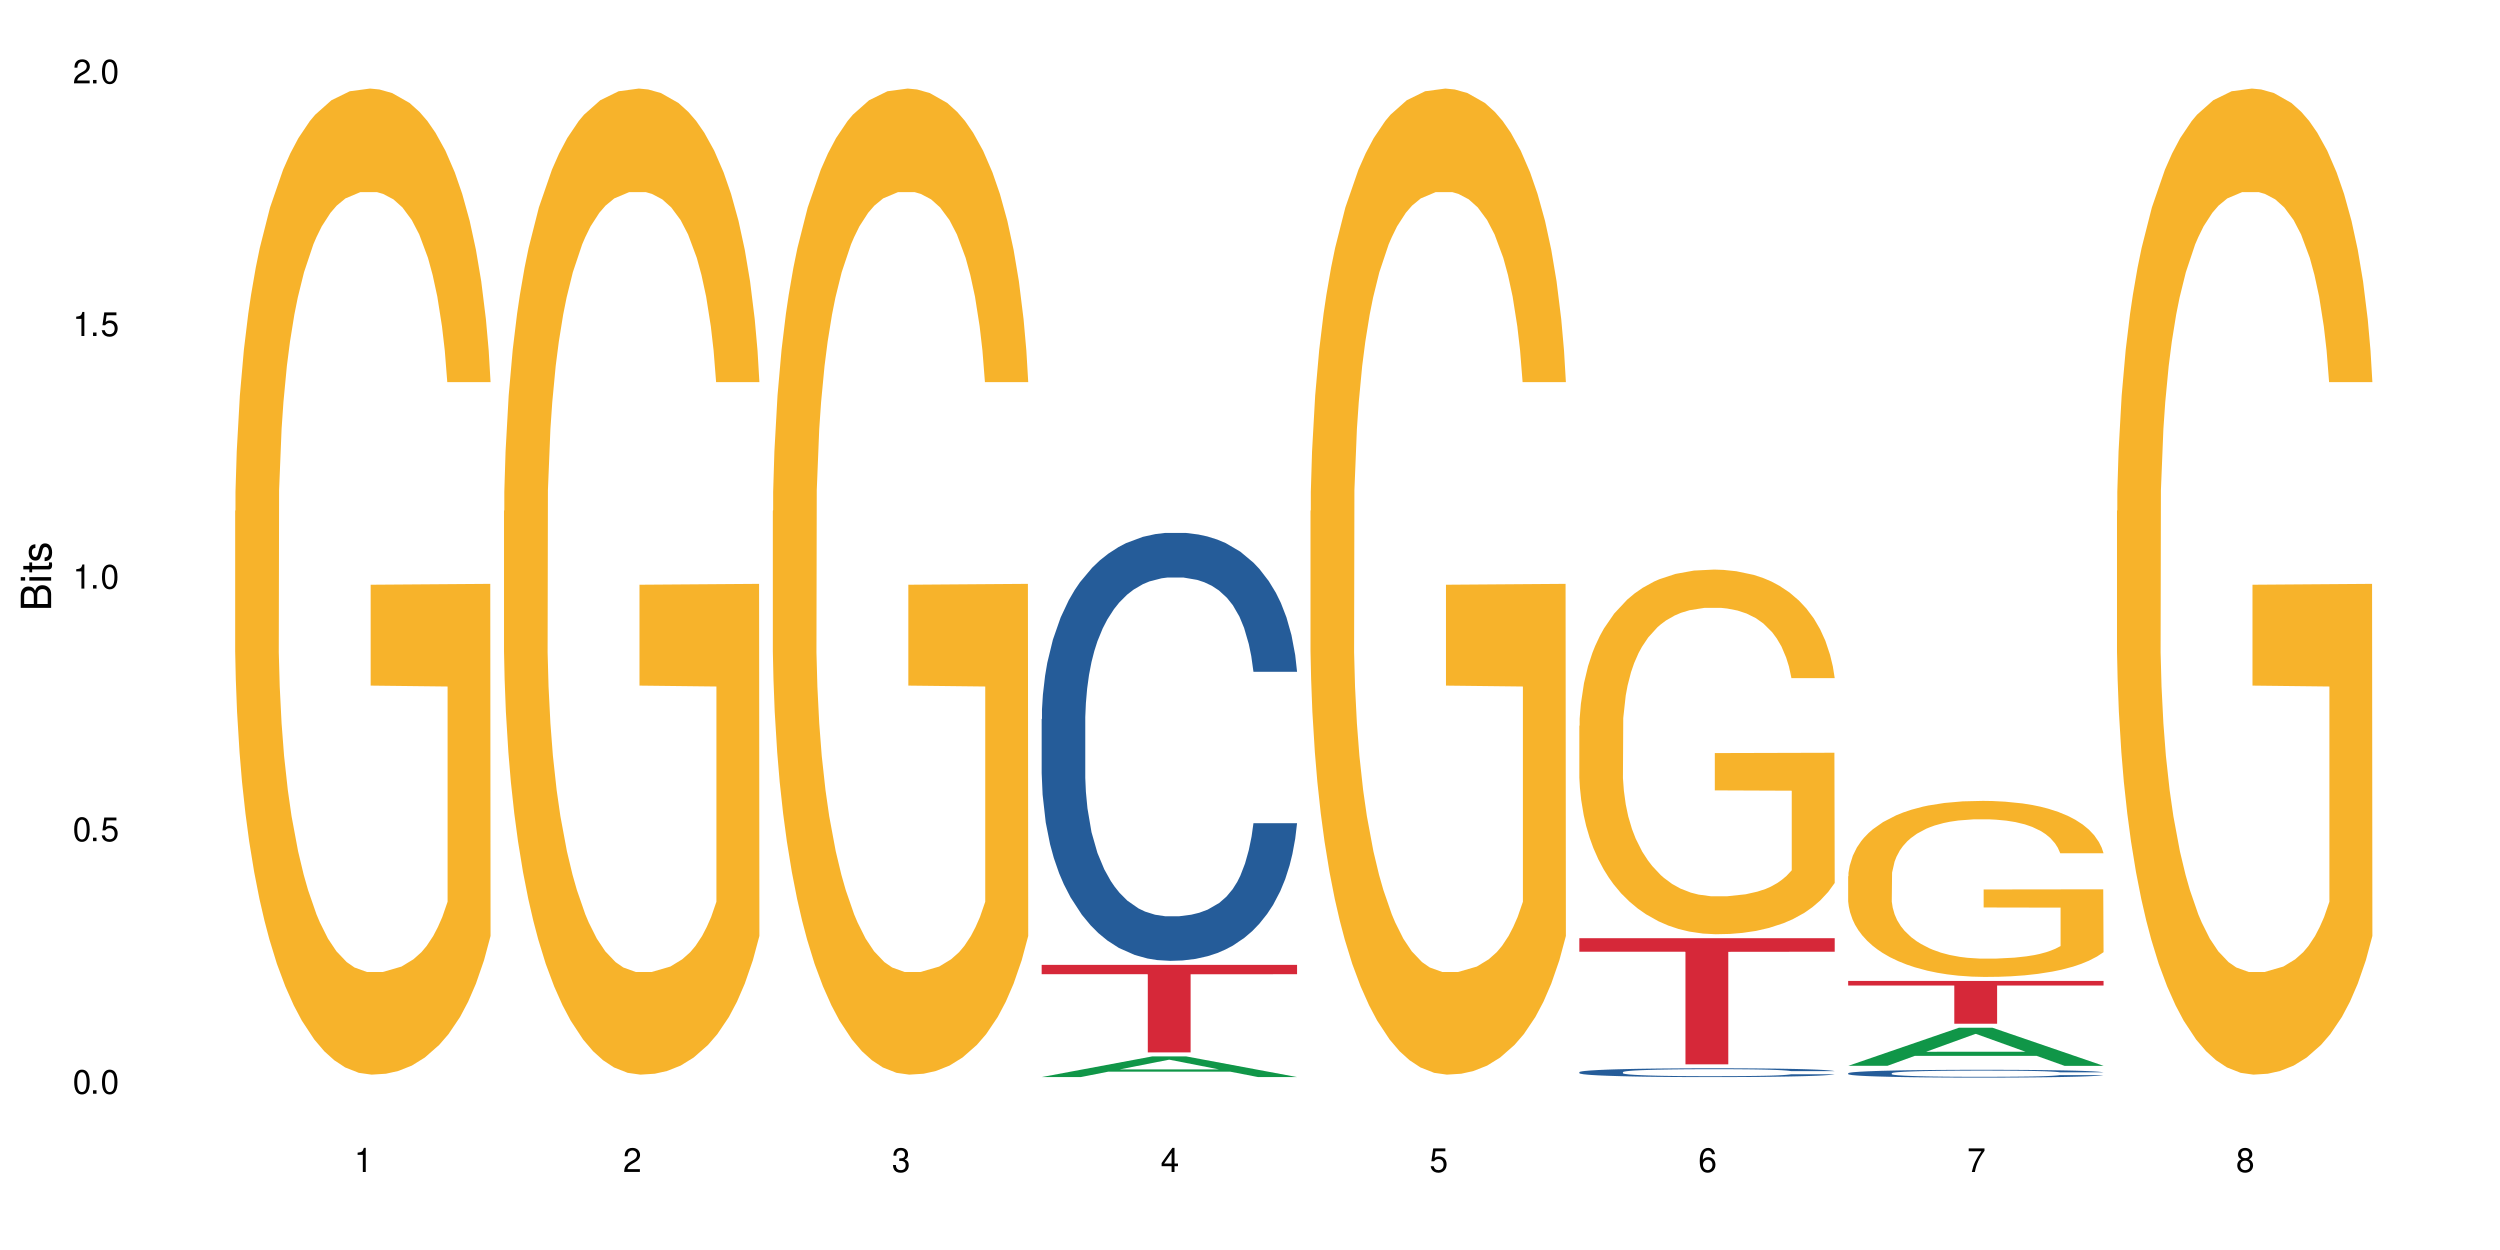 <?xml version="1.0" encoding="UTF-8"?>
<svg xmlns="http://www.w3.org/2000/svg" xmlns:xlink="http://www.w3.org/1999/xlink" width="720" height="360" viewBox="0 0 720 360">
<defs>
<g>
<g id="glyph-0-0">
</g>
<g id="glyph-0-1">
<path d="M 2.641 -6.938 C 2 -6.938 1.422 -6.656 1.078 -6.172 C 0.641 -5.562 0.406 -4.641 0.406 -3.359 C 0.406 -1.016 1.188 0.219 2.641 0.219 C 4.078 0.219 4.859 -1.016 4.859 -3.297 C 4.859 -4.641 4.656 -5.547 4.203 -6.172 C 3.844 -6.656 3.281 -6.938 2.641 -6.938 Z M 2.641 -6.188 C 3.547 -6.188 4 -5.25 4 -3.375 C 4 -1.406 3.562 -0.484 2.625 -0.484 C 1.734 -0.484 1.281 -1.438 1.281 -3.344 C 1.281 -5.25 1.734 -6.188 2.641 -6.188 Z M 2.641 -6.188 "/>
</g>
<g id="glyph-0-2">
<path d="M 1.828 -1 L 0.828 -1 L 0.828 0 L 1.828 0 Z M 1.828 -1 "/>
</g>
<g id="glyph-0-3">
<path d="M 4.562 -6.797 L 1.062 -6.797 L 0.547 -3.094 L 1.328 -3.094 C 1.719 -3.562 2.047 -3.734 2.578 -3.734 C 3.484 -3.734 4.062 -3.109 4.062 -2.094 C 4.062 -1.125 3.484 -0.531 2.578 -0.531 C 1.828 -0.531 1.375 -0.906 1.188 -1.672 L 0.328 -1.672 C 0.453 -1.109 0.547 -0.844 0.75 -0.594 C 1.125 -0.078 1.828 0.219 2.594 0.219 C 3.969 0.219 4.922 -0.781 4.922 -2.219 C 4.922 -3.562 4.031 -4.484 2.719 -4.484 C 2.25 -4.484 1.859 -4.359 1.469 -4.062 L 1.734 -5.969 L 4.562 -5.969 Z M 4.562 -6.797 "/>
</g>
<g id="glyph-0-4">
<path d="M 2.484 -4.938 L 2.484 0 L 3.328 0 L 3.328 -6.938 L 2.766 -6.938 C 2.469 -5.875 2.281 -5.734 0.984 -5.562 L 0.984 -4.938 Z M 2.484 -4.938 "/>
</g>
<g id="glyph-0-5">
<path d="M 4.859 -0.828 L 1.281 -0.828 C 1.359 -1.406 1.672 -1.781 2.5 -2.281 L 3.469 -2.828 C 4.406 -3.344 4.906 -4.062 4.906 -4.906 C 4.906 -5.484 4.672 -6.031 4.266 -6.406 C 3.859 -6.766 3.375 -6.938 2.719 -6.938 C 1.859 -6.938 1.219 -6.625 0.844 -6.031 C 0.609 -5.672 0.5 -5.234 0.484 -4.531 L 1.328 -4.531 C 1.359 -5.016 1.406 -5.281 1.531 -5.516 C 1.75 -5.938 2.188 -6.203 2.703 -6.203 C 3.469 -6.203 4.031 -5.641 4.031 -4.891 C 4.031 -4.344 3.719 -3.859 3.125 -3.516 L 2.234 -3 C 0.812 -2.172 0.406 -1.531 0.328 -0.016 L 4.859 -0.016 Z M 4.859 -0.828 "/>
</g>
<g id="glyph-0-6">
<path d="M 2.125 -3.188 L 2.578 -3.188 C 3.5 -3.188 3.984 -2.766 3.984 -1.922 C 3.984 -1.062 3.469 -0.531 2.594 -0.531 C 1.656 -0.531 1.203 -1 1.156 -2.016 L 0.312 -2.016 C 0.344 -1.453 0.438 -1.094 0.609 -0.781 C 0.953 -0.109 1.625 0.219 2.547 0.219 C 3.953 0.219 4.859 -0.625 4.859 -1.938 C 4.859 -2.828 4.516 -3.297 3.703 -3.594 C 4.344 -3.844 4.656 -4.328 4.656 -5.031 C 4.656 -6.219 3.875 -6.938 2.578 -6.938 C 1.203 -6.938 0.484 -6.172 0.453 -4.703 L 1.297 -4.703 C 1.312 -5.125 1.344 -5.359 1.453 -5.578 C 1.641 -5.969 2.062 -6.203 2.594 -6.203 C 3.344 -6.203 3.797 -5.75 3.797 -5 C 3.797 -4.516 3.609 -4.219 3.25 -4.047 C 3.016 -3.953 2.703 -3.922 2.125 -3.906 Z M 2.125 -3.188 "/>
</g>
<g id="glyph-0-7">
<path d="M 3.141 -1.672 L 3.141 0 L 3.984 0 L 3.984 -1.672 L 4.984 -1.672 L 4.984 -2.438 L 3.984 -2.438 L 3.984 -6.938 L 3.359 -6.938 L 0.266 -2.578 L 0.266 -1.672 Z M 3.141 -2.438 L 1 -2.438 L 3.141 -5.5 Z M 3.141 -2.438 "/>
</g>
<g id="glyph-0-8">
<path d="M 4.781 -5.125 C 4.609 -6.266 3.891 -6.938 2.844 -6.938 C 2.094 -6.938 1.422 -6.578 1.031 -5.953 C 0.594 -5.266 0.406 -4.422 0.406 -3.172 C 0.406 -2 0.578 -1.25 0.984 -0.641 C 1.359 -0.078 1.953 0.219 2.703 0.219 C 3.984 0.219 4.922 -0.75 4.922 -2.094 C 4.922 -3.375 4.062 -4.281 2.844 -4.281 C 2.172 -4.281 1.641 -4.031 1.281 -3.516 C 1.281 -5.234 1.828 -6.188 2.797 -6.188 C 3.391 -6.188 3.797 -5.797 3.938 -5.125 Z M 2.734 -3.531 C 3.547 -3.531 4.062 -2.953 4.062 -2.031 C 4.062 -1.156 3.484 -0.531 2.703 -0.531 C 1.922 -0.531 1.328 -1.188 1.328 -2.078 C 1.328 -2.938 1.906 -3.531 2.734 -3.531 Z M 2.734 -3.531 "/>
</g>
<g id="glyph-0-9">
<path d="M 4.984 -6.797 L 0.438 -6.797 L 0.438 -5.969 L 4.109 -5.969 C 2.5 -3.656 1.828 -2.234 1.328 0 L 2.219 0 C 2.594 -2.172 3.453 -4.047 4.984 -6.094 Z M 4.984 -6.797 "/>
</g>
<g id="glyph-0-10">
<path d="M 3.75 -3.656 C 4.469 -4.094 4.688 -4.438 4.688 -5.078 C 4.688 -6.172 3.844 -6.938 2.641 -6.938 C 1.438 -6.938 0.594 -6.172 0.594 -5.094 C 0.594 -4.438 0.812 -4.094 1.516 -3.656 C 0.734 -3.266 0.359 -2.703 0.359 -1.922 C 0.359 -0.656 1.281 0.219 2.641 0.219 C 3.984 0.219 4.922 -0.656 4.922 -1.922 C 4.922 -2.703 4.531 -3.266 3.75 -3.656 Z M 2.641 -6.188 C 3.359 -6.188 3.812 -5.75 3.812 -5.062 C 3.812 -4.406 3.344 -3.984 2.641 -3.984 C 1.922 -3.984 1.453 -4.406 1.453 -5.078 C 1.453 -5.75 1.922 -6.188 2.641 -6.188 Z M 2.641 -3.266 C 3.484 -3.266 4.062 -2.719 4.062 -1.906 C 4.062 -1.078 3.484 -0.531 2.625 -0.531 C 1.797 -0.531 1.219 -1.094 1.219 -1.906 C 1.219 -2.719 1.781 -3.266 2.641 -3.266 Z M 2.641 -3.266 "/>
</g>
<g id="glyph-1-0">
</g>
<g id="glyph-1-1">
<path d="M 0 -0.953 L 0 -4.891 C 0 -5.719 -0.234 -6.344 -0.734 -6.797 C -1.188 -7.234 -1.812 -7.469 -2.5 -7.469 C -3.547 -7.469 -4.188 -7 -4.625 -5.875 C -4.984 -6.688 -5.625 -7.094 -6.531 -7.094 C -7.172 -7.094 -7.734 -6.859 -8.141 -6.391 C -8.562 -5.922 -8.75 -5.344 -8.75 -4.5 L -8.75 -0.953 Z M -4.984 -2.062 L -7.766 -2.062 L -7.766 -4.219 C -7.766 -4.844 -7.688 -5.203 -7.453 -5.5 C -7.219 -5.812 -6.859 -5.969 -6.375 -5.969 C -5.891 -5.969 -5.531 -5.812 -5.297 -5.5 C -5.062 -5.203 -4.984 -4.844 -4.984 -4.219 Z M -0.984 -2.062 L -4 -2.062 L -4 -4.781 C -4 -5.766 -3.438 -6.359 -2.484 -6.359 C -1.547 -6.359 -0.984 -5.766 -0.984 -4.781 Z M -0.984 -2.062 "/>
</g>
<g id="glyph-1-2">
<path d="M -6.281 -1.797 L -6.281 -0.797 L 0 -0.797 L 0 -1.797 Z M -8.75 -1.797 L -8.75 -0.797 L -7.484 -0.797 L -7.484 -1.797 Z M -8.75 -1.797 "/>
</g>
<g id="glyph-1-3">
<path d="M -6.281 -3.047 L -6.281 -2.016 L -8.016 -2.016 L -8.016 -1.016 L -6.281 -1.016 L -6.281 -0.172 L -5.469 -0.172 L -5.469 -1.016 L -0.719 -1.016 C -0.078 -1.016 0.281 -1.453 0.281 -2.234 C 0.281 -2.5 0.25 -2.719 0.188 -3.047 L -0.641 -3.047 C -0.609 -2.906 -0.594 -2.766 -0.594 -2.562 C -0.594 -2.141 -0.719 -2.016 -1.156 -2.016 L -5.469 -2.016 L -5.469 -3.047 Z M -6.281 -3.047 "/>
</g>
<g id="glyph-1-4">
<path d="M -4.531 -5.25 C -5.766 -5.25 -6.469 -4.422 -6.469 -2.969 C -6.469 -1.516 -5.719 -0.562 -4.547 -0.562 C -3.562 -0.562 -3.094 -1.062 -2.734 -2.562 L -2.516 -3.484 C -2.344 -4.188 -2.094 -4.469 -1.641 -4.469 C -1.047 -4.469 -0.641 -3.875 -0.641 -3 C -0.641 -2.453 -0.797 -2 -1.062 -1.75 C -1.25 -1.594 -1.422 -1.531 -1.875 -1.469 L -1.875 -0.406 C -0.422 -0.453 0.281 -1.266 0.281 -2.922 C 0.281 -4.5 -0.5 -5.516 -1.719 -5.516 C -2.656 -5.516 -3.172 -4.984 -3.469 -3.734 L -3.703 -2.766 C -3.891 -1.953 -4.156 -1.609 -4.594 -1.609 C -5.188 -1.609 -5.547 -2.125 -5.547 -2.938 C -5.547 -3.75 -5.203 -4.172 -4.531 -4.203 Z M -4.531 -5.25 "/>
</g>
</g>
</defs>
<rect x="-72" y="-36" width="864" height="432" fill="rgb(100%, 100%, 100%)" fill-opacity="1"/>
<path fill-rule="nonzero" fill="rgb(96.863%, 70.196%, 16.863%)" fill-opacity="1" d="M 67.73 147.141 L 67.82 146.883 L 67.82 141.695 L 68.18 130.023 L 69.078 113.941 L 70.242 100.715 L 71.5 90.344 L 72.305 84.895 L 73.652 77.117 L 74.816 71.41 L 77.777 59.738 L 81.543 48.848 L 83.609 44.18 L 85.941 39.77 L 89.258 34.84 L 90.785 33.027 L 95.449 28.875 L 100.738 26.281 L 106.57 25.504 L 109.262 25.766 L 112.938 26.801 L 117.961 29.652 L 120.832 32.246 L 123.074 34.84 L 125.406 38.211 L 128.277 43.398 L 130.969 49.625 L 133.121 55.848 L 135.273 63.629 L 137.066 71.93 L 138.594 81.004 L 139.938 91.898 L 140.746 100.977 L 141.281 110.055 L 128.816 110.055 L 128.098 100.977 L 127.289 93.973 L 125.945 85.414 L 124.598 79.191 L 123.254 74.262 L 120.742 67.52 L 118.59 63.371 L 115.898 59.738 L 113.297 57.406 L 110.336 55.848 L 108.543 55.328 L 103.789 55.328 L 99.484 57.145 L 96.973 59.219 L 95.18 61.297 L 92.668 65.184 L 91.141 68.297 L 90.246 70.371 L 87.555 78.414 L 85.762 85.676 L 84.773 90.602 L 83.52 98.383 L 82.621 105.383 L 81.633 115.758 L 81.098 123.539 L 80.379 141.176 L 80.289 187.859 L 80.559 197.715 L 81.098 208.348 L 81.812 217.684 L 82.891 227.539 L 83.965 235.059 L 85.852 245.176 L 87.465 251.918 L 88.719 256.328 L 91.141 263.328 L 92.129 265.664 L 94.461 270.332 L 96.883 273.965 L 99.844 277.074 L 102.086 278.633 L 105.672 279.93 L 110.246 279.93 L 115.629 278.371 L 119.039 276.297 L 121.371 274.223 L 122.895 272.406 L 124.777 269.555 L 126.125 266.961 L 127.379 264.109 L 128.906 259.699 L 128.906 197.715 L 106.75 197.453 L 106.75 168.406 L 141.195 168.148 L 141.281 269.555 L 139.398 276.559 L 137.066 283.301 L 134.824 288.488 L 132.492 292.895 L 129.176 297.824 L 126.484 300.938 L 122.355 304.566 L 118.59 306.902 L 114.645 308.457 L 111.145 309.234 L 107.02 309.496 L 103.34 308.977 L 99.395 307.418 L 96.254 305.344 L 93.383 302.75 L 90.516 299.379 L 86.926 293.934 L 84.594 289.523 L 82.172 284.078 L 79.75 277.594 L 77.598 270.59 L 76.164 265.145 L 74.727 258.922 L 73.203 251.141 L 71.766 242.324 L 70.691 234.281 L 69.703 225.207 L 68.988 216.648 L 68.27 204.977 L 67.91 195.641 L 67.73 187.598 Z M 67.73 147.141 "/>
<path fill-rule="nonzero" fill="rgb(96.863%, 70.196%, 16.863%)" fill-opacity="1" d="M 145.156 147.141 L 145.242 146.883 L 145.242 141.695 L 145.602 130.023 L 146.5 113.941 L 147.664 100.715 L 148.922 90.344 L 149.73 84.895 L 151.074 77.117 L 152.242 71.41 L 155.199 59.738 L 158.969 48.848 L 161.031 44.18 L 163.363 39.77 L 166.684 34.84 L 168.207 33.027 L 172.871 28.875 L 178.164 26.281 L 183.992 25.504 L 186.684 25.766 L 190.363 26.801 L 195.387 29.652 L 198.254 32.246 L 200.496 34.84 L 202.828 38.211 L 205.699 43.398 L 208.391 49.625 L 210.543 55.848 L 212.695 63.629 L 214.492 71.93 L 216.016 81.004 L 217.359 91.898 L 218.168 100.977 L 218.707 110.055 L 206.238 110.055 L 205.52 100.977 L 204.715 93.973 L 203.367 85.414 L 202.023 79.191 L 200.676 74.262 L 198.164 67.52 L 196.012 63.371 L 193.32 59.738 L 190.723 57.406 L 187.762 55.848 L 185.969 55.328 L 181.211 55.328 L 176.906 57.145 L 174.395 59.219 L 172.602 61.297 L 170.09 65.184 L 168.566 68.297 L 167.668 70.371 L 164.977 78.414 L 163.184 85.676 L 162.195 90.602 L 160.941 98.383 L 160.043 105.383 L 159.059 115.758 L 158.52 123.539 L 157.801 141.176 L 157.711 187.859 L 157.98 197.715 L 158.52 208.348 L 159.238 217.684 L 160.312 227.539 L 161.391 235.059 L 163.273 245.176 L 164.887 251.918 L 166.145 256.328 L 168.566 263.328 L 169.551 265.664 L 171.883 270.332 L 174.305 273.965 L 177.266 277.074 L 179.508 278.633 L 183.098 279.93 L 187.672 279.93 L 193.055 278.371 L 196.461 276.297 L 198.793 274.223 L 200.32 272.406 L 202.203 269.555 L 203.547 266.961 L 204.805 264.109 L 206.328 259.699 L 206.328 197.715 L 184.172 197.453 L 184.172 168.406 L 218.617 168.148 L 218.707 269.555 L 216.824 276.559 L 214.492 283.301 L 212.25 288.488 L 209.918 292.895 L 206.598 297.824 L 203.906 300.938 L 199.781 304.566 L 196.012 306.902 L 192.066 308.457 L 188.566 309.234 L 184.441 309.496 L 180.766 308.977 L 176.816 307.418 L 173.68 305.344 L 170.809 302.75 L 167.938 299.379 L 164.352 293.934 L 162.016 289.523 L 159.594 284.078 L 157.172 277.594 L 155.02 270.59 L 153.586 265.145 L 152.152 258.922 L 150.625 251.141 L 149.191 242.324 L 148.113 234.281 L 147.129 225.207 L 146.41 216.648 L 145.691 204.977 L 145.332 195.641 L 145.156 187.598 Z M 145.156 147.141 "/>
<path fill-rule="nonzero" fill="rgb(96.863%, 70.196%, 16.863%)" fill-opacity="1" d="M 222.578 147.141 L 222.668 146.883 L 222.668 141.695 L 223.027 130.023 L 223.922 113.941 L 225.09 100.715 L 226.344 90.344 L 227.152 84.895 L 228.496 77.117 L 229.664 71.41 L 232.625 59.738 L 236.391 48.848 L 238.453 44.18 L 240.785 39.77 L 244.105 34.84 L 245.629 33.027 L 250.293 28.875 L 255.586 26.281 L 261.418 25.504 L 264.109 25.766 L 267.785 26.801 L 272.809 29.652 L 275.68 32.246 L 277.922 34.84 L 280.254 38.211 L 283.125 43.398 L 285.816 49.625 L 287.969 55.848 L 290.121 63.629 L 291.914 71.93 L 293.438 81.004 L 294.785 91.898 L 295.59 100.977 L 296.129 110.055 L 283.66 110.055 L 282.945 100.977 L 282.137 93.973 L 280.793 85.414 L 279.445 79.191 L 278.102 74.262 L 275.59 67.52 L 273.438 63.371 L 270.746 59.738 L 268.145 57.406 L 265.184 55.848 L 263.391 55.328 L 258.637 55.328 L 254.332 57.145 L 251.82 59.219 L 250.023 61.297 L 247.512 65.184 L 245.988 68.297 L 245.094 70.371 L 242.402 78.414 L 240.605 85.676 L 239.621 90.602 L 238.363 98.383 L 237.469 105.383 L 236.48 115.758 L 235.941 123.539 L 235.227 141.176 L 235.137 187.859 L 235.406 197.715 L 235.941 208.348 L 236.66 217.684 L 237.738 227.539 L 238.812 235.059 L 240.695 245.176 L 242.312 251.918 L 243.566 256.328 L 245.988 263.328 L 246.977 265.664 L 249.309 270.332 L 251.73 273.965 L 254.691 277.074 L 256.934 278.633 L 260.52 279.93 L 265.094 279.93 L 270.477 278.371 L 273.887 276.297 L 276.219 274.223 L 277.742 272.406 L 279.625 269.555 L 280.973 266.961 L 282.227 264.109 L 283.75 259.699 L 283.75 197.715 L 261.598 197.453 L 261.598 168.406 L 296.039 168.148 L 296.129 269.555 L 294.246 276.559 L 291.914 283.301 L 289.672 288.488 L 287.34 292.895 L 284.02 297.824 L 281.328 300.938 L 277.203 304.566 L 273.438 306.902 L 269.488 308.457 L 265.992 309.234 L 261.867 309.496 L 258.188 308.977 L 254.242 307.418 L 251.102 305.344 L 248.23 302.75 L 245.359 299.379 L 241.773 293.934 L 239.441 289.523 L 237.02 284.078 L 234.598 277.594 L 232.445 270.59 L 231.008 265.145 L 229.574 258.922 L 228.051 251.141 L 226.613 242.324 L 225.539 234.281 L 224.551 225.207 L 223.832 216.648 L 223.117 204.977 L 222.758 195.641 L 222.578 187.598 Z M 222.578 147.141 "/>
<path fill-rule="nonzero" fill="rgb(6.275%, 58.824%, 28.235%)" fill-opacity="1" d="M 300 310.188 L 300.078 310.184 L 331.906 304.234 L 341.57 304.234 L 373.555 310.195 L 362.316 310.195 L 354.301 308.641 L 319.176 308.641 L 311.316 310.188 L 300 310.188 L 322.555 307.996 L 351.078 307.988 L 336.855 305.207 L 336.699 305.203 L 336.543 305.219 L 322.477 307.988 L 322.555 307.996 Z M 300 310.188 "/>
<path fill-rule="nonzero" fill="rgb(14.51%, 36.078%, 60%)" fill-opacity="1" d="M 300 207.109 L 300.09 206.996 L 300.09 204.293 L 300.359 200.012 L 300.988 194.602 L 301.617 190.887 L 303.23 184.238 L 305.473 177.816 L 307.805 172.859 L 309.508 169.93 L 311.035 167.68 L 314.531 163.512 L 316.773 161.371 L 319.195 159.453 L 322.156 157.539 L 324.309 156.414 L 329.152 154.609 L 332.742 153.82 L 335.52 153.484 L 341.531 153.484 L 345.117 153.934 L 347.719 154.496 L 350.59 155.398 L 353.012 156.414 L 357.227 158.891 L 360.996 162.047 L 362.699 163.848 L 365.391 167.34 L 367.453 170.719 L 368.891 173.648 L 370.504 177.816 L 371.938 182.887 L 373.016 188.633 L 373.555 193.477 L 360.996 193.477 L 360.367 188.969 L 359.648 185.477 L 358.305 180.859 L 356.961 177.594 L 355.074 174.324 L 353.371 172.184 L 351.039 170.043 L 348.977 168.691 L 346.824 167.68 L 344.762 167.004 L 340.812 166.328 L 336.238 166.328 L 334.535 166.551 L 331.035 167.453 L 329.152 168.242 L 326.461 169.82 L 324.578 171.285 L 322.336 173.535 L 320.812 175.453 L 318.926 178.379 L 317.582 180.973 L 316.059 184.688 L 315.16 187.504 L 314.352 190.66 L 313.637 194.379 L 313.098 198.32 L 312.738 202.488 L 312.559 206.543 L 312.559 224.008 L 312.738 228.062 L 313.188 232.793 L 314.352 239.664 L 316.059 245.637 L 318.031 250.367 L 319.914 253.746 L 320.992 255.324 L 322.426 257.129 L 324.668 259.379 L 327.898 261.633 L 329.781 262.535 L 332.652 263.438 L 335.609 263.887 L 339.559 263.887 L 343.055 263.438 L 345.387 262.871 L 347.809 261.973 L 351.129 260.055 L 353.191 258.254 L 354.984 256.113 L 356.332 253.973 L 357.227 252.172 L 358.574 248.68 L 359.648 244.848 L 360.457 240.906 L 360.996 237.074 L 373.555 237.074 L 373.016 241.582 L 372.207 245.973 L 371.402 249.242 L 370.145 253.184 L 368.711 256.676 L 366.645 260.621 L 364.941 263.211 L 362.699 266.027 L 360.637 268.168 L 358.395 270.082 L 355.074 272.336 L 352.922 273.461 L 350.59 274.477 L 347.809 275.379 L 344.312 276.164 L 340.543 276.617 L 337.047 276.73 L 333.277 276.504 L 330.5 276.055 L 326.82 275.039 L 322.246 273.012 L 318.926 270.871 L 316.324 268.73 L 314.082 266.477 L 311.57 263.438 L 308.344 258.48 L 306.371 254.648 L 305.023 251.496 L 303.5 247.102 L 302.422 243.156 L 301.168 236.848 L 300.27 228.852 L 300 222.656 Z M 300 207.109 "/>
<path fill-rule="nonzero" fill="rgb(83.922%, 15.686%, 22.353%)" fill-opacity="1" d="M 300 277.875 L 373.555 277.875 L 373.555 280.574 L 342.898 280.598 L 342.898 303.09 L 330.566 303.09 L 330.566 280.621 L 330.387 280.574 L 300 280.574 Z M 300 277.875 "/>
<path fill-rule="nonzero" fill="rgb(96.863%, 70.196%, 16.863%)" fill-opacity="1" d="M 377.426 147.141 L 377.516 146.883 L 377.516 141.695 L 377.871 130.023 L 378.77 113.941 L 379.938 100.715 L 381.191 90.344 L 382 84.895 L 383.344 77.117 L 384.512 71.41 L 387.469 59.738 L 391.238 48.848 L 393.301 44.18 L 395.633 39.77 L 398.953 34.84 L 400.477 33.027 L 405.141 28.875 L 410.434 26.281 L 416.262 25.504 L 418.953 25.766 L 422.633 26.801 L 427.656 29.652 L 430.527 32.246 L 432.77 34.84 L 435.102 38.211 L 437.969 43.398 L 440.66 49.625 L 442.812 55.848 L 444.969 63.629 L 446.762 71.93 L 448.285 81.004 L 449.633 91.898 L 450.438 100.977 L 450.977 110.055 L 438.508 110.055 L 437.789 100.977 L 436.984 93.973 L 435.637 85.414 L 434.293 79.191 L 432.949 74.262 L 430.438 67.52 L 428.281 63.371 L 425.594 59.738 L 422.992 57.406 L 420.031 55.848 L 418.238 55.328 L 413.484 55.328 L 409.176 57.145 L 406.664 59.219 L 404.871 61.297 L 402.359 65.184 L 400.836 68.297 L 399.938 70.371 L 397.246 78.414 L 395.453 85.676 L 394.469 90.602 L 393.211 98.383 L 392.312 105.383 L 391.328 115.758 L 390.789 123.539 L 390.07 141.176 L 389.98 187.859 L 390.25 197.715 L 390.789 208.348 L 391.508 217.684 L 392.582 227.539 L 393.66 235.059 L 395.543 245.176 L 397.156 251.918 L 398.414 256.328 L 400.836 263.328 L 401.82 265.664 L 404.156 270.332 L 406.574 273.965 L 409.535 277.074 L 411.777 278.633 L 415.367 279.93 L 419.941 279.93 L 425.324 278.371 L 428.73 276.297 L 431.062 274.223 L 432.59 272.406 L 434.473 269.555 L 435.816 266.961 L 437.074 264.109 L 438.598 259.699 L 438.598 197.715 L 416.441 197.453 L 416.441 168.406 L 450.887 168.148 L 450.977 269.555 L 449.094 276.559 L 446.762 283.301 L 444.52 288.488 L 442.188 292.895 L 438.867 297.824 L 436.176 300.938 L 432.051 304.566 L 428.281 306.902 L 424.336 308.457 L 420.84 309.234 L 416.711 309.496 L 413.035 308.977 L 409.086 307.418 L 405.949 305.344 L 403.078 302.75 L 400.207 299.379 L 396.621 293.934 L 394.289 289.523 L 391.867 284.078 L 389.445 277.594 L 387.293 270.59 L 385.855 265.145 L 384.422 258.922 L 382.895 251.141 L 381.461 242.324 L 380.383 234.281 L 379.398 225.207 L 378.68 216.648 L 377.961 204.977 L 377.605 195.641 L 377.426 187.598 Z M 377.426 147.141 "/>
<path fill-rule="nonzero" fill="rgb(14.51%, 36.078%, 60%)" fill-opacity="1" d="M 454.848 308.77 L 454.938 308.766 L 454.938 308.711 L 455.207 308.621 L 455.836 308.512 L 456.461 308.434 L 458.078 308.297 L 460.32 308.164 L 462.652 308.062 L 464.355 308 L 465.879 307.957 L 469.379 307.871 L 471.621 307.824 L 474.043 307.785 L 477.004 307.746 L 479.156 307.723 L 484 307.688 L 487.586 307.668 L 490.367 307.664 L 496.379 307.664 L 499.965 307.672 L 502.566 307.684 L 505.438 307.703 L 507.859 307.723 L 512.074 307.773 L 515.844 307.84 L 517.547 307.875 L 520.238 307.949 L 522.301 308.02 L 523.734 308.078 L 525.352 308.164 L 526.785 308.27 L 527.863 308.387 L 528.398 308.488 L 515.844 308.488 L 515.215 308.395 L 514.496 308.324 L 513.152 308.227 L 511.805 308.16 L 509.922 308.094 L 508.219 308.047 L 505.887 308.004 L 503.824 307.977 L 501.672 307.957 L 499.605 307.941 L 495.66 307.926 L 491.086 307.926 L 489.383 307.934 L 485.883 307.949 L 484 307.969 L 481.309 308 L 479.426 308.031 L 477.184 308.074 L 475.656 308.117 L 473.773 308.176 L 472.43 308.23 L 470.902 308.305 L 470.008 308.363 L 469.199 308.43 L 468.48 308.508 L 467.945 308.586 L 467.586 308.672 L 467.406 308.758 L 467.406 309.117 L 467.586 309.199 L 468.035 309.297 L 469.199 309.441 L 470.902 309.562 L 472.879 309.66 L 474.762 309.73 L 475.836 309.762 L 477.273 309.801 L 479.516 309.848 L 482.742 309.895 L 484.629 309.91 L 487.496 309.93 L 490.457 309.941 L 494.406 309.941 L 497.902 309.93 L 500.234 309.918 L 502.656 309.902 L 505.977 309.859 L 508.039 309.824 L 509.832 309.781 L 511.18 309.734 L 512.074 309.699 L 513.422 309.625 L 514.496 309.547 L 515.305 309.465 L 515.844 309.387 L 528.398 309.387 L 527.863 309.48 L 527.055 309.57 L 526.246 309.637 L 524.992 309.719 L 523.555 309.793 L 521.492 309.871 L 519.789 309.926 L 517.547 309.984 L 515.484 310.027 L 513.242 310.066 L 509.922 310.113 L 507.77 310.137 L 505.438 310.16 L 502.656 310.176 L 499.16 310.191 L 495.391 310.203 L 491.895 310.203 L 488.125 310.199 L 485.344 310.191 L 481.668 310.172 L 477.094 310.129 L 473.773 310.086 L 471.172 310.039 L 468.93 309.992 L 466.418 309.93 L 463.191 309.828 L 461.215 309.75 L 459.871 309.684 L 458.348 309.594 L 457.27 309.512 L 456.016 309.383 L 455.117 309.219 L 454.848 309.09 Z M 454.848 308.77 "/>
<path fill-rule="nonzero" fill="rgb(96.863%, 70.196%, 16.863%)" fill-opacity="1" d="M 454.848 209.02 L 454.938 208.926 L 454.938 207.008 L 455.297 202.691 L 456.191 196.742 L 457.359 191.852 L 458.613 188.016 L 459.422 186 L 460.77 183.125 L 461.934 181.012 L 464.895 176.699 L 468.66 172.668 L 470.723 170.941 L 473.055 169.312 L 476.375 167.488 L 477.898 166.816 L 482.562 165.285 L 487.855 164.324 L 493.688 164.035 L 496.379 164.133 L 500.055 164.516 L 505.078 165.57 L 507.949 166.531 L 510.191 167.488 L 512.523 168.738 L 515.395 170.656 L 518.086 172.957 L 520.238 175.258 L 522.391 178.137 L 524.184 181.207 L 525.711 184.562 L 527.055 188.59 L 527.863 191.949 L 528.398 195.305 L 515.934 195.305 L 515.215 191.949 L 514.406 189.359 L 513.062 186.191 L 511.715 183.891 L 510.371 182.07 L 507.859 179.574 L 505.707 178.039 L 503.016 176.699 L 500.414 175.836 L 497.453 175.258 L 495.66 175.066 L 490.906 175.066 L 486.602 175.738 L 484.09 176.504 L 482.297 177.273 L 479.785 178.711 L 478.258 179.863 L 477.363 180.629 L 474.672 183.602 L 472.879 186.289 L 471.891 188.109 L 470.633 190.988 L 469.738 193.578 L 468.75 197.414 L 468.211 200.293 L 467.496 206.816 L 467.406 224.078 L 467.676 227.723 L 468.211 231.656 L 468.93 235.109 L 470.008 238.754 L 471.082 241.535 L 472.965 245.277 L 474.582 247.77 L 475.836 249.402 L 478.258 251.992 L 479.246 252.855 L 481.578 254.582 L 484 255.922 L 486.961 257.074 L 489.203 257.648 L 492.789 258.129 L 497.363 258.129 L 502.746 257.555 L 506.156 256.785 L 508.488 256.02 L 510.012 255.348 L 511.895 254.293 L 513.242 253.332 L 514.496 252.277 L 516.023 250.648 L 516.023 227.723 L 493.867 227.629 L 493.867 216.887 L 528.309 216.789 L 528.398 254.293 L 526.516 256.883 L 524.184 259.375 L 521.941 261.293 L 519.609 262.926 L 516.289 264.746 L 513.602 265.898 L 509.473 267.242 L 505.707 268.105 L 501.758 268.68 L 498.262 268.969 L 494.137 269.062 L 490.457 268.871 L 486.512 268.297 L 483.371 267.527 L 480.5 266.57 L 477.633 265.324 L 474.043 263.309 L 471.711 261.68 L 469.289 259.664 L 466.867 257.266 L 464.715 254.676 L 463.281 252.664 L 461.844 250.359 L 460.32 247.484 L 458.883 244.223 L 457.809 241.25 L 456.82 237.891 L 456.102 234.727 L 455.387 230.41 L 455.027 226.957 L 454.848 223.984 Z M 454.848 209.02 "/>
<path fill-rule="nonzero" fill="rgb(83.922%, 15.686%, 22.353%)" fill-opacity="1" d="M 454.848 270.207 L 528.398 270.207 L 528.398 274.094 L 497.746 274.129 L 497.746 306.52 L 485.414 306.52 L 485.414 274.164 L 485.234 274.094 L 454.848 274.094 Z M 454.848 270.207 "/>
<path fill-rule="nonzero" fill="rgb(6.275%, 58.824%, 28.235%)" fill-opacity="1" d="M 532.27 306.949 L 532.352 306.941 L 564.176 295.988 L 573.84 295.988 L 605.824 306.961 L 594.586 306.961 L 586.57 304.098 L 551.445 304.098 L 543.586 306.949 L 532.27 306.949 L 554.824 302.91 L 583.348 302.902 L 569.125 297.781 L 568.969 297.773 L 568.812 297.801 L 554.746 302.902 L 554.824 302.91 Z M 532.27 306.949 "/>
<path fill-rule="nonzero" fill="rgb(14.51%, 36.078%, 60%)" fill-opacity="1" d="M 532.27 309.082 L 532.359 309.082 L 532.359 309.031 L 532.629 308.953 L 533.258 308.855 L 533.887 308.785 L 535.5 308.664 L 537.742 308.547 L 540.074 308.457 L 541.777 308.402 L 543.305 308.363 L 546.801 308.285 L 549.043 308.246 L 551.465 308.215 L 554.426 308.18 L 556.578 308.156 L 561.422 308.125 L 565.012 308.109 L 567.793 308.105 L 573.801 308.105 L 577.391 308.113 L 579.992 308.121 L 582.859 308.141 L 585.281 308.156 L 589.5 308.203 L 593.266 308.262 L 594.969 308.293 L 597.66 308.355 L 599.723 308.418 L 601.16 308.473 L 602.773 308.547 L 604.207 308.641 L 605.285 308.746 L 605.824 308.832 L 593.266 308.832 L 592.637 308.75 L 591.922 308.688 L 590.574 308.605 L 589.23 308.543 L 587.344 308.484 L 585.641 308.445 L 583.309 308.406 L 581.246 308.383 L 579.094 308.363 L 577.031 308.352 L 573.082 308.34 L 568.508 308.34 L 566.805 308.344 L 563.305 308.359 L 561.422 308.375 L 558.73 308.402 L 556.848 308.43 L 554.605 308.469 L 553.082 308.504 L 551.199 308.559 L 549.852 308.605 L 548.328 308.672 L 547.43 308.727 L 546.621 308.781 L 545.906 308.852 L 545.367 308.922 L 545.008 309 L 544.828 309.07 L 544.828 309.391 L 545.008 309.465 L 545.457 309.551 L 546.621 309.676 L 548.328 309.785 L 550.301 309.871 L 552.184 309.934 L 553.262 309.961 L 554.695 309.996 L 556.938 310.035 L 560.168 310.078 L 562.051 310.094 L 564.922 310.109 L 567.883 310.117 L 571.828 310.117 L 575.324 310.109 L 577.656 310.098 L 580.078 310.082 L 583.398 310.047 L 585.461 310.016 L 587.254 309.977 L 588.602 309.938 L 589.5 309.906 L 590.844 309.84 L 591.922 309.77 L 592.727 309.699 L 593.266 309.629 L 605.824 309.629 L 605.285 309.711 L 604.477 309.793 L 603.672 309.852 L 602.414 309.922 L 600.98 309.988 L 598.918 310.059 L 597.211 310.105 L 594.969 310.156 L 592.906 310.195 L 590.664 310.23 L 587.344 310.273 L 585.191 310.293 L 582.859 310.312 L 580.078 310.328 L 576.582 310.344 L 572.816 310.352 L 569.316 310.352 L 565.551 310.348 L 562.77 310.34 L 559.09 310.32 L 554.516 310.285 L 551.199 310.246 L 548.598 310.207 L 546.355 310.164 L 543.844 310.109 L 540.613 310.02 L 538.641 309.949 L 537.293 309.891 L 535.77 309.812 L 534.691 309.738 L 533.438 309.625 L 532.539 309.48 L 532.27 309.367 Z M 532.27 309.082 "/>
<path fill-rule="nonzero" fill="rgb(96.863%, 70.196%, 16.863%)" fill-opacity="1" d="M 532.27 252.367 L 532.359 252.324 L 532.359 251.398 L 532.719 249.312 L 533.617 246.441 L 534.781 244.078 L 536.039 242.227 L 536.844 241.254 L 538.191 239.867 L 539.355 238.848 L 542.316 236.762 L 546.086 234.816 L 548.148 233.984 L 550.48 233.199 L 553.797 232.316 L 555.324 231.992 L 559.988 231.254 L 565.281 230.789 L 571.109 230.652 L 573.801 230.695 L 577.48 230.883 L 582.5 231.391 L 585.371 231.855 L 587.613 232.316 L 589.945 232.918 L 592.816 233.848 L 595.508 234.957 L 597.66 236.07 L 599.812 237.457 L 601.609 238.941 L 603.133 240.559 L 604.477 242.504 L 605.285 244.125 L 605.824 245.746 L 593.355 245.746 L 592.637 244.125 L 591.832 242.875 L 590.484 241.348 L 589.141 240.238 L 587.793 239.355 L 585.281 238.152 L 583.129 237.41 L 580.438 236.762 L 577.836 236.348 L 574.879 236.07 L 573.082 235.977 L 568.328 235.977 L 564.023 236.301 L 561.512 236.672 L 559.719 237.043 L 557.207 237.734 L 555.684 238.293 L 554.785 238.66 L 552.094 240.098 L 550.301 241.395 L 549.312 242.273 L 548.059 243.664 L 547.16 244.914 L 546.176 246.766 L 545.637 248.156 L 544.918 251.305 L 544.828 259.641 L 545.098 261.398 L 545.637 263.297 L 546.355 264.965 L 547.43 266.723 L 548.508 268.066 L 550.391 269.875 L 552.004 271.078 L 553.262 271.863 L 555.684 273.113 L 556.668 273.531 L 559 274.367 L 561.422 275.012 L 564.383 275.57 L 566.625 275.848 L 570.215 276.078 L 574.789 276.078 L 580.168 275.801 L 583.578 275.43 L 585.91 275.059 L 587.434 274.734 L 589.32 274.227 L 590.664 273.762 L 591.922 273.254 L 593.445 272.465 L 593.445 261.398 L 571.289 261.352 L 571.289 256.168 L 605.734 256.121 L 605.824 274.227 L 603.941 275.477 L 601.609 276.68 L 599.363 277.605 L 597.031 278.395 L 593.715 279.273 L 591.023 279.828 L 586.898 280.477 L 583.129 280.895 L 579.184 281.172 L 575.684 281.312 L 571.559 281.359 L 567.883 281.266 L 563.934 280.988 L 560.797 280.617 L 557.926 280.152 L 555.055 279.551 L 551.465 278.578 L 549.133 277.793 L 546.711 276.82 L 544.289 275.66 L 542.137 274.41 L 540.703 273.438 L 539.266 272.328 L 537.742 270.938 L 536.309 269.363 L 535.23 267.93 L 534.246 266.309 L 533.527 264.781 L 532.809 262.695 L 532.449 261.027 L 532.27 259.594 Z M 532.27 252.367 "/>
<path fill-rule="nonzero" fill="rgb(83.922%, 15.686%, 22.353%)" fill-opacity="1" d="M 532.27 282.5 L 605.824 282.5 L 605.824 283.824 L 575.168 283.836 L 575.168 294.844 L 562.836 294.844 L 562.836 283.848 L 562.656 283.824 L 532.27 283.824 Z M 532.27 282.5 "/>
<path fill-rule="nonzero" fill="rgb(96.863%, 70.196%, 16.863%)" fill-opacity="1" d="M 609.695 147.141 L 609.785 146.883 L 609.785 141.695 L 610.145 130.023 L 611.039 113.941 L 612.207 100.715 L 613.461 90.344 L 614.27 84.895 L 615.613 77.117 L 616.781 71.41 L 619.742 59.738 L 623.508 48.848 L 625.57 44.18 L 627.902 39.77 L 631.223 34.84 L 632.746 33.027 L 637.41 28.875 L 642.703 26.281 L 648.535 25.504 L 651.223 25.766 L 654.902 26.801 L 659.926 29.652 L 662.797 32.246 L 665.039 34.84 L 667.371 38.211 L 670.242 43.398 L 672.93 49.625 L 675.086 55.848 L 677.238 63.629 L 679.031 71.93 L 680.555 81.004 L 681.902 91.898 L 682.707 100.977 L 683.246 110.055 L 670.777 110.055 L 670.062 100.977 L 669.254 93.973 L 667.91 85.414 L 666.562 79.191 L 665.219 74.262 L 662.707 67.52 L 660.555 63.371 L 657.863 59.738 L 655.262 57.406 L 652.301 55.848 L 650.508 55.328 L 645.754 55.328 L 641.449 57.145 L 638.938 59.219 L 637.141 61.297 L 634.629 65.184 L 633.105 68.297 L 632.207 70.371 L 629.52 78.414 L 627.723 85.676 L 626.738 90.602 L 625.48 98.383 L 624.586 105.383 L 623.598 115.758 L 623.059 123.539 L 622.344 141.176 L 622.254 187.859 L 622.52 197.715 L 623.059 208.348 L 623.777 217.684 L 624.852 227.539 L 625.93 235.059 L 627.812 245.176 L 629.43 251.918 L 630.684 256.328 L 633.105 263.328 L 634.094 265.664 L 636.426 270.332 L 638.848 273.965 L 641.805 277.074 L 644.047 278.633 L 647.637 279.93 L 652.211 279.93 L 657.594 278.371 L 661 276.297 L 663.332 274.223 L 664.859 272.406 L 666.742 269.555 L 668.086 266.961 L 669.344 264.109 L 670.867 259.699 L 670.867 197.715 L 648.715 197.453 L 648.715 168.406 L 683.156 168.148 L 683.246 269.555 L 681.363 276.559 L 679.031 283.301 L 676.789 288.488 L 674.457 292.895 L 671.137 297.824 L 668.445 300.938 L 664.32 304.566 L 660.555 306.902 L 656.605 308.457 L 653.109 309.234 L 648.98 309.496 L 645.305 308.977 L 641.359 307.418 L 638.219 305.344 L 635.348 302.75 L 632.477 299.379 L 628.891 293.934 L 626.559 289.523 L 624.137 284.078 L 621.715 277.594 L 619.562 270.59 L 618.125 265.145 L 616.691 258.922 L 615.164 251.141 L 613.73 242.324 L 612.656 234.281 L 611.668 225.207 L 610.949 216.648 L 610.234 204.977 L 609.875 195.641 L 609.695 187.598 Z M 609.695 147.141 "/>
<g fill="rgb(0%, 0%, 0%)" fill-opacity="1">
<use xlink:href="#glyph-0-1" x="20.965" y="314.993"/>
<use xlink:href="#glyph-0-2" x="25.965" y="314.993"/>
<use xlink:href="#glyph-0-1" x="28.965" y="314.993"/>
</g>
<g fill="rgb(0%, 0%, 0%)" fill-opacity="1">
<use xlink:href="#glyph-0-1" x="20.965" y="242.251"/>
<use xlink:href="#glyph-0-2" x="25.965" y="242.251"/>
<use xlink:href="#glyph-0-3" x="28.965" y="242.251"/>
</g>
<g fill="rgb(0%, 0%, 0%)" fill-opacity="1">
<use xlink:href="#glyph-0-4" x="20.965" y="169.509"/>
<use xlink:href="#glyph-0-2" x="25.965" y="169.509"/>
<use xlink:href="#glyph-0-1" x="28.965" y="169.509"/>
</g>
<g fill="rgb(0%, 0%, 0%)" fill-opacity="1">
<use xlink:href="#glyph-0-4" x="20.965" y="96.767"/>
<use xlink:href="#glyph-0-2" x="25.965" y="96.767"/>
<use xlink:href="#glyph-0-3" x="28.965" y="96.767"/>
</g>
<g fill="rgb(0%, 0%, 0%)" fill-opacity="1">
<use xlink:href="#glyph-0-5" x="20.965" y="24.024"/>
<use xlink:href="#glyph-0-2" x="25.965" y="24.024"/>
<use xlink:href="#glyph-0-1" x="28.965" y="24.024"/>
</g>
<g fill="rgb(0%, 0%, 0%)" fill-opacity="1">
<use xlink:href="#glyph-0-4" x="102.008" y="337.532"/>
</g>
<g fill="rgb(0%, 0%, 0%)" fill-opacity="1">
<use xlink:href="#glyph-0-5" x="179.43" y="337.532"/>
</g>
<g fill="rgb(0%, 0%, 0%)" fill-opacity="1">
<use xlink:href="#glyph-0-6" x="256.855" y="337.532"/>
</g>
<g fill="rgb(0%, 0%, 0%)" fill-opacity="1">
<use xlink:href="#glyph-0-7" x="334.277" y="337.532"/>
</g>
<g fill="rgb(0%, 0%, 0%)" fill-opacity="1">
<use xlink:href="#glyph-0-3" x="411.699" y="337.532"/>
</g>
<g fill="rgb(0%, 0%, 0%)" fill-opacity="1">
<use xlink:href="#glyph-0-8" x="489.125" y="337.532"/>
</g>
<g fill="rgb(0%, 0%, 0%)" fill-opacity="1">
<use xlink:href="#glyph-0-9" x="566.547" y="337.532"/>
</g>
<g fill="rgb(0%, 0%, 0%)" fill-opacity="1">
<use xlink:href="#glyph-0-10" x="643.969" y="337.532"/>
</g>
<g fill="rgb(0%, 0%, 0%)" fill-opacity="1">
<use xlink:href="#glyph-1-1" x="14.725" y="176.012"/>
<use xlink:href="#glyph-1-2" x="14.725" y="168.012"/>
<use xlink:href="#glyph-1-3" x="14.725" y="165.012"/>
<use xlink:href="#glyph-1-4" x="14.725" y="162.012"/>
</g>
</svg>
